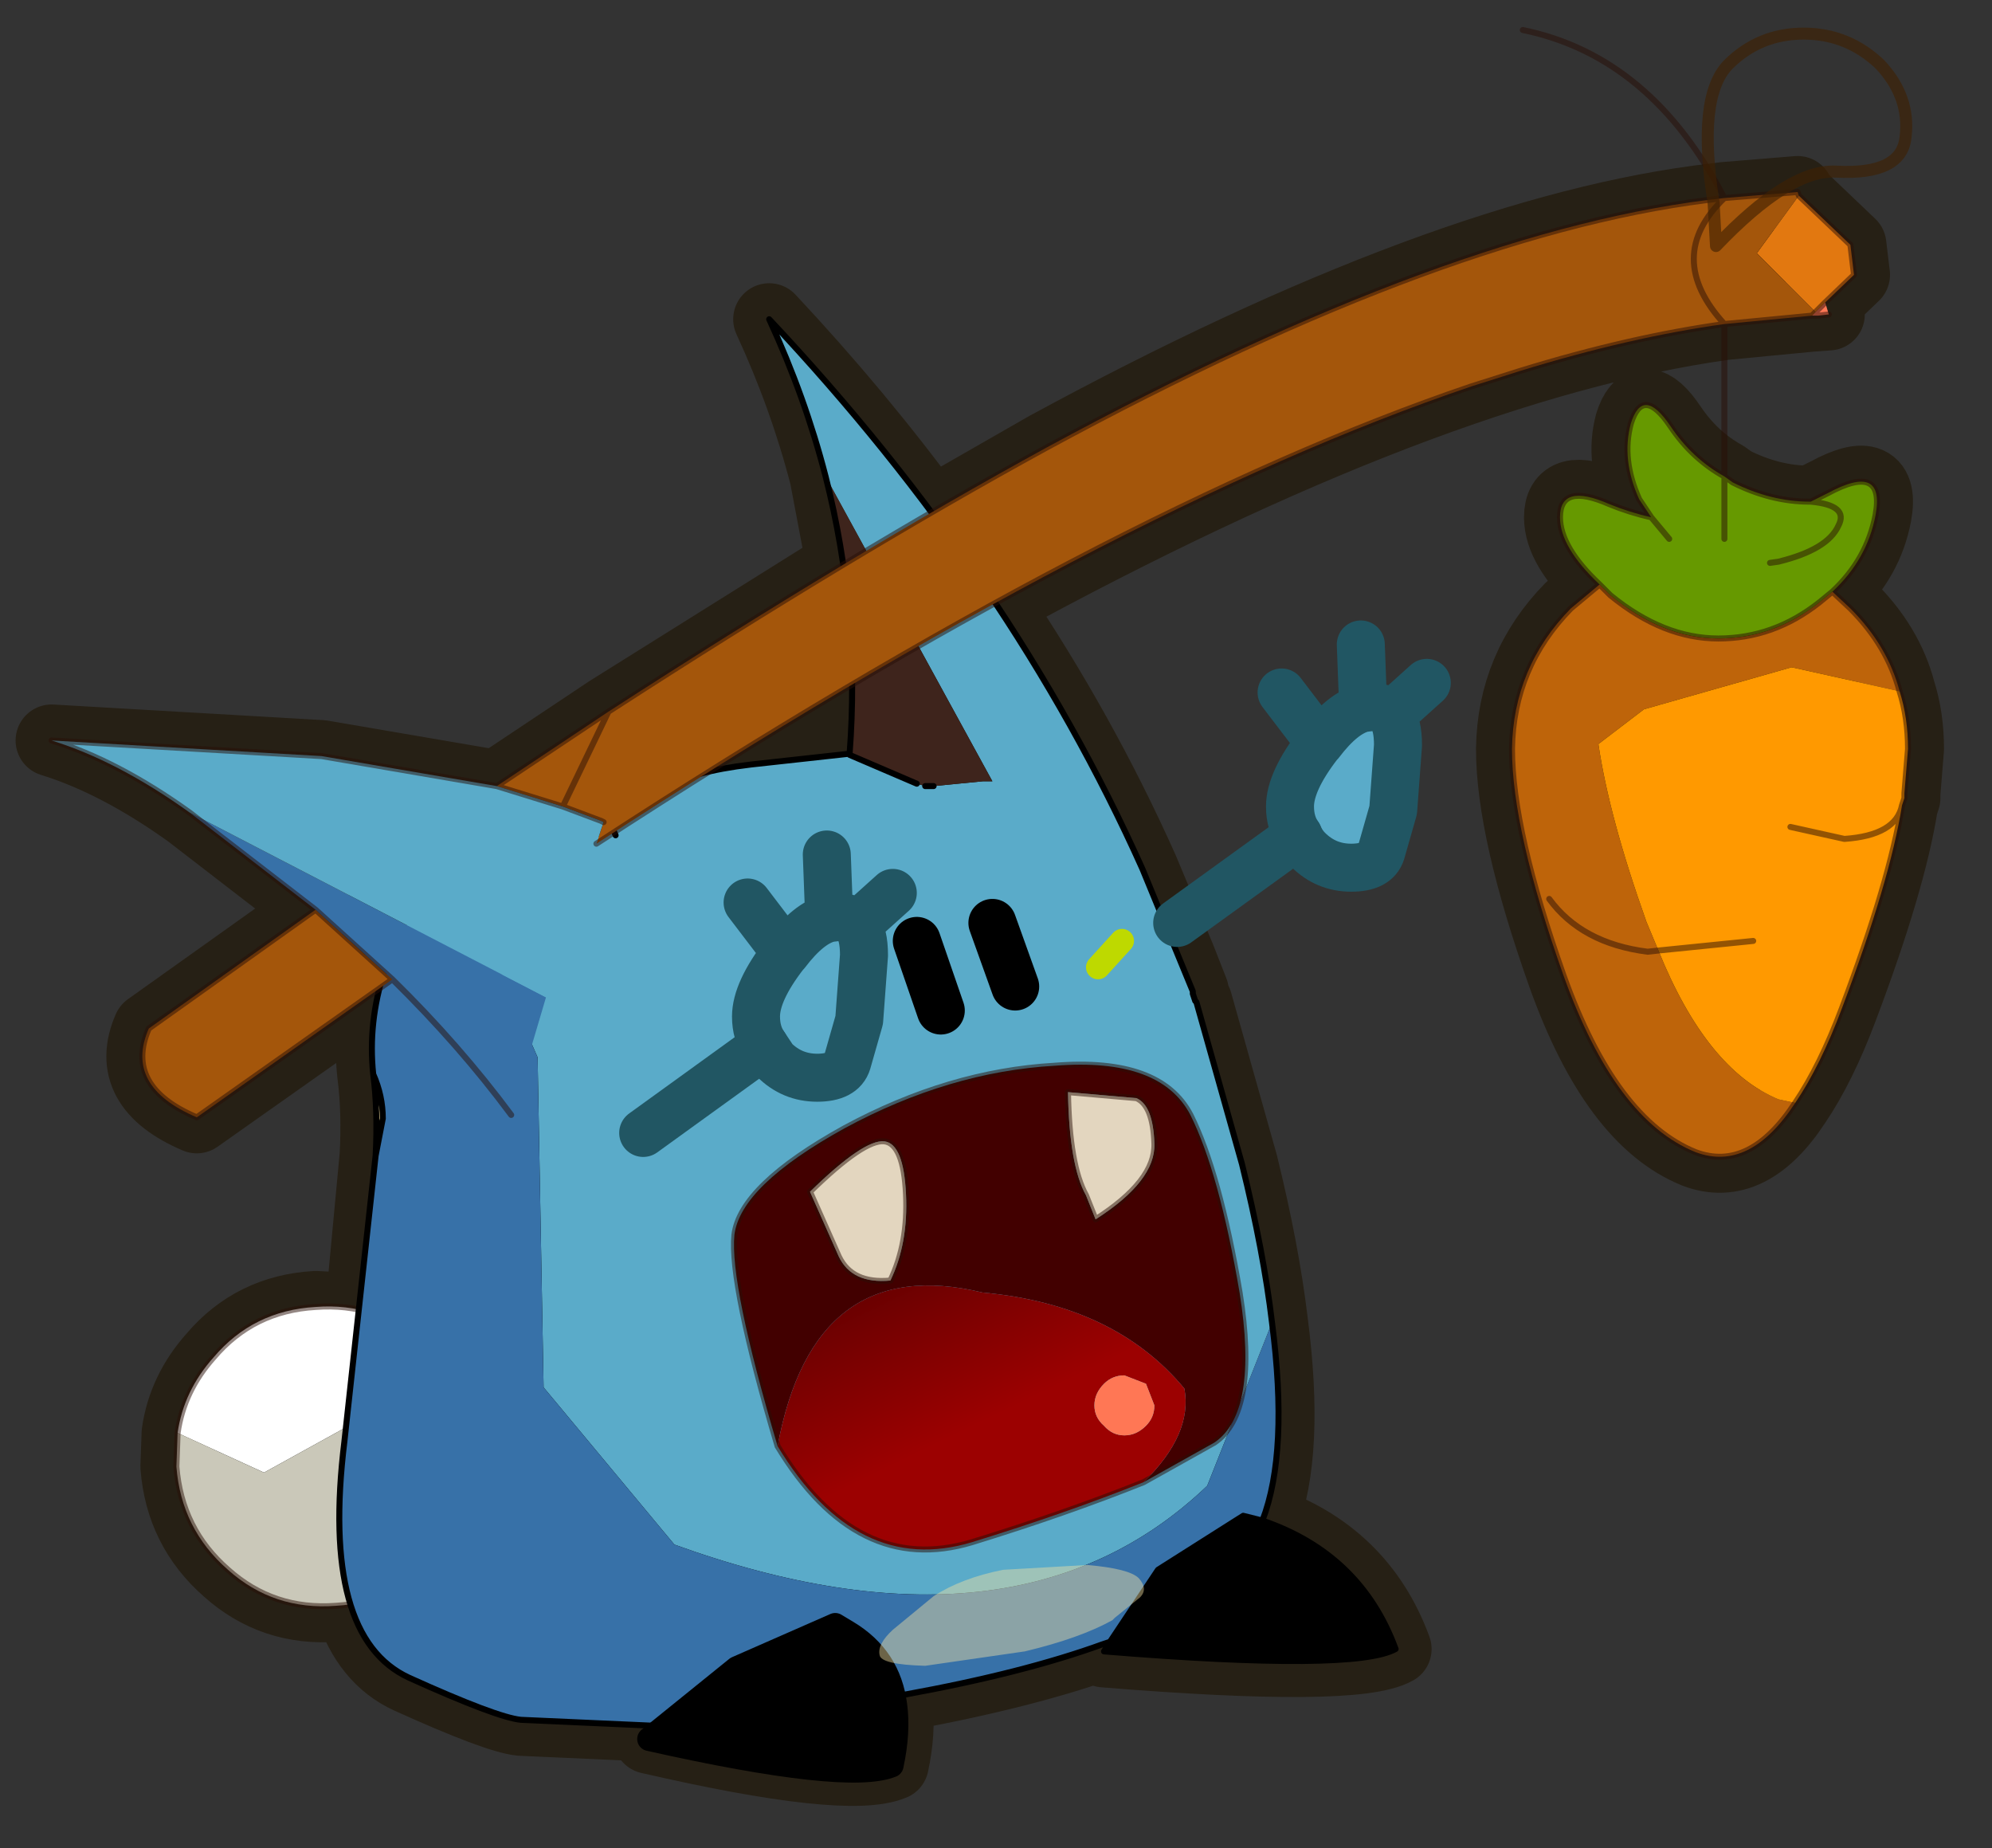 <svg width="166" height="154" xmlns="http://www.w3.org/2000/svg" xmlns:xlink="http://www.w3.org/1999/xlink">
 <rect width="100%" height="100%" fill="#333333" stroke="none"/>
 <defs>
  <g transform="matrix(1,0,0,1,192.55,294) " id="shape0">
   <path id="svg_1" stroke-opacity="0" stroke-linejoin="round" stroke-linecap="round" stroke="#ff00ff" fill="none" d="m187.95,-293.5l0,380l-379.95,0l-0.05,0l0,-380l380,0m-95,294.1l-189.95,0"/>
   <path id="svg_2" stroke-opacity="0" stroke-linejoin="round" stroke-linecap="round" stroke="#ff00ff" fill="none" d="m187.95,-293.5l-190,190l190,190m-380,-380l190,190l-189.95,190"/>
   <path id="svg_3" stroke-width="0.25" stroke-linejoin="round" stroke-linecap="round" stroke="#000000" fill="none" d="m-12.65,-47.1l0.9,0.2l0.35,0.65q0,0.3 -0.35,0.6l-0.9,0.2l-0.9,-0.2l-0.35,-0.6l0.35,-0.65l0.9,-0.2z"/>
  </g>
  <g transform="matrix(1,0,0,1,42.9,115.85) " id="shape1">
   <path id="svg_4" fill-rule="evenodd" fill="#000000" d="m31.35,-109l0.05,0.15l2.15,2.05l0.15,1.25l-1.2,1.15l0.15,0.5l-0.7,0.05l-3.65,0.35q-12.2,1.7 -30.4,11.65q3.6,5.35 6.15,11.05l1.55,3.7l0.55,1.4l0,0.1l0.1,0.3l0.05,0.05l1.9,6.75q0.9,3.65 1.25,6.6q0.7,5.4 -0.4,8.25q4.1,1.4 5.55,5.35q-1.7,0.95 -12.15,0.1l0.25,-0.4q-3.4,1.25 -8.55,2.2l-0.4,0.1l0.05,0.35q0.15,1.05 -0.15,2.45q-1.9,0.8 -10.15,-1.1l0.7,-0.5l-0.15,0l-0.1,0l-0.05,0l-0.15,0l-5.6,-0.25q-1,-0.1 -4.65,-1.75q-1.75,-0.8 -2.45,-3l-0.6,0q-2.6,0.2 -4.5,-1.5q-1.95,-1.7 -2.15,-4.3l0.05,-1.4q0.25,-1.75 1.5,-3.15q1.65,-1.95 4.25,-2.1l1.9,0.1l0.6,-6.4q0.1,-1.85 -0.1,-3.4q-0.2,-1.8 0.3,-3.6l-7.65,5.4q-3.05,-1.3 -2,-3.7l6.95,-4.95l-5.25,-4.05q-3,-2.15 -5.75,-3l11.25,0.65l7.3,1.25l4.65,-3.1l9.75,-6.1l-0.7,-3.7q-0.85,-3.3 -2.35,-6.55q3.7,3.95 6.75,8.1l4.8,-2.75q16.65,-9.05 27.85,-10.35l0.4,-0.05l3.05,-0.25m-6.95,9.65q0.5,-1.6 1.65,0.1q0.9,1.35 2.25,2.1l0.35,0.25q1.6,0.8 3.2,0.8l0.05,0l0.7,-0.35q2.4,-1.3 2,0.9q-0.35,1.85 -1.8,3.2l0.75,0.7q1.55,1.55 2.05,3.45q0.35,1.1 0.35,2.4l-0.15,1.85l0,0.2l-0.1,0.3q-0.5,3.15 -2.5,8.45q-0.9,2.4 -1.95,3.95q-1.9,2.9 -4.15,2.05q-3.35,-1.35 -5.5,-7.35q-2.15,-6.05 -2.15,-9.45q0.05,-3.4 2.45,-5.85l1.2,-1q-1.65,-1.55 -1.65,-2.8q0,-1.45 2.05,-0.55q0.85,0.35 1.75,0.55l-0.5,-0.75q-0.75,-1.65 -0.35,-3.15m-32.55,13.75l0.1,-2.9l-6,3.65l1.8,-0.3l4.1,-0.45"/>
   <path id="svg_5" stroke-width="3" stroke-linejoin="round" stroke-linecap="round" stroke="#262015" fill="none" d="m31.35,-109l0.05,0.15l2.15,2.05l0.15,1.25l-1.2,1.15l0.15,0.5l-0.7,0.05l-3.65,0.35q-12.2,1.7 -30.4,11.65q3.6,5.35 6.15,11.05l1.55,3.7l0.55,1.4l0,0.1l0.1,0.3l0.05,0.05l1.9,6.75q0.9,3.65 1.25,6.6q0.7,5.4 -0.4,8.25q4.1,1.4 5.55,5.35q-1.7,0.95 -12.15,0.1l0.25,-0.4q-3.4,1.25 -8.55,2.2l-0.4,0.1l0.05,0.35q0.15,1.05 -0.15,2.45q-1.9,0.8 -10.15,-1.1l0.7,-0.5l-0.15,0l-0.1,0l-0.05,0l-0.15,0l-5.6,-0.25q-1,-0.1 -4.65,-1.75q-1.75,-0.8 -2.45,-3l-0.6,0q-2.6,0.2 -4.5,-1.5q-1.95,-1.7 -2.15,-4.3l0.05,-1.4q0.25,-1.75 1.5,-3.15q1.65,-1.95 4.25,-2.1l1.9,0.1l0.6,-6.4q0.1,-1.85 -0.1,-3.4q-0.2,-1.8 0.3,-3.6l-7.65,5.4q-3.05,-1.3 -2,-3.7l6.95,-4.95l-5.25,-4.05q-3,-2.15 -5.75,-3l11.25,0.65l7.3,1.25l4.65,-3.1l9.75,-6.1l-0.7,-3.7q-0.85,-3.3 -2.35,-6.55q3.7,3.95 6.75,8.1l4.8,-2.75q16.65,-9.05 27.85,-10.35l0.4,-0.05l3.05,-0.25m-6.95,9.65q0.5,-1.6 1.65,0.1q0.9,1.35 2.25,2.1l0.35,0.25q1.6,0.8 3.2,0.8l0.05,0l0.7,-0.35q2.4,-1.3 2,0.9q-0.35,1.85 -1.8,3.2l0.75,0.7q1.55,1.55 2.05,3.45q0.35,1.1 0.35,2.4l-0.15,1.85l0,0.2l-0.1,0.3q-0.5,3.15 -2.5,8.45q-0.9,2.4 -1.95,3.95q-1.9,2.9 -4.15,2.05q-3.35,-1.35 -5.5,-7.35q-2.15,-6.05 -2.15,-9.45q0.05,-3.4 2.45,-5.85l1.2,-1q-1.65,-1.55 -1.65,-2.8q0,-1.45 2.05,-0.55q0.85,0.35 1.75,0.55l-0.5,-0.75q-0.75,-1.65 -0.35,-3.15m-32.55,13.75l0.1,-2.9l-6,3.65l1.8,-0.3l4.1,-0.45"/>
   <path id="svg_6" fill-rule="evenodd" fill="#ffffff" d="m-36.15,-57.3q0.25,-1.75 1.5,-3.15q1.65,-1.95 4.25,-2.1q2.55,-0.2 4.55,1.5l1,1.15l-7.7,4.25l-3.6,-1.65"/>
   <path id="svg_7" fill-rule="evenodd" fill="#cac8b9" d="m-36.15,-57.3l3.6,1.65l7.7,-4.25q0.95,1.4 1.1,3.2q0.2,2.6 -1.5,4.55q-1.75,1.9 -4.3,2.05q-2.6,0.2 -4.5,-1.5q-1.95,-1.7 -2.15,-4.3l0.05,-1.4"/>
   <path id="svg_8" stroke-width="0.25" stroke-opacity="0.502" stroke-linejoin="round" stroke-linecap="round" stroke="#280f06" fill="none" d="m-24.85,-59.9l-1,-1.15q-2,-1.7 -4.55,-1.5q-2.6,0.15 -4.25,2.1q-1.25,1.4 -1.5,3.15m11.3,-2.6q0.95,1.4 1.1,3.2q0.2,2.6 -1.5,4.55q-1.75,1.9 -4.3,2.05q-2.6,0.2 -4.5,-1.5q-1.95,-1.7 -2.15,-4.3l0.05,-1.4"/>
   <path id="svg_9" fill-rule="evenodd" fill="#5aabc9" d="m-9.15,-97.15q-0.85,-3.3 -2.35,-6.55q10.1,10.75 15.55,22.9l2.1,5.1l0,0.1l0.1,0.3l0.05,0.05l1.9,6.75q0.9,3.65 1.25,6.6l-2.7,6.8q-7.95,7.6 -22.2,2.45l-5.45,-6.55l-0.25,-13.75l-2.4,-5.5l5.5,-4.1l-0.05,-0.1l1.2,-0.8l1.05,-0.7q1.05,-0.7 3.6,-1l4.1,-0.45l0,0.05l2.8,1.2l0.35,0.1l0.35,0l2.05,-0.2l0.4,0l-6.95,-12.7m13.1,33.6l0,-0.25l-0.1,0l0.1,0.25m-21.85,-18.65l-0.15,-0.35l0.15,0.35"/>
   <path id="svg_10" fill-rule="evenodd" fill="#3e241c" d="m-15.95,-45.1l-0.1,0l-0.05,0l-0.15,0l0.3,0m7.8,-40.5q0.45,-5.85 -1,-11.55l6.95,12.7l-0.4,0l-2.05,0.2l-0.35,0l-0.35,-0.1l-2.8,-1.2l0,-0.05m12.1,22.05l-0.1,-0.25l0.1,0l0,0.25"/>
   <path id="svg_11" fill-rule="evenodd" fill="#3771a8" d="m9.45,-61.9q0.7,5.4 -0.4,8.25l-0.8,-0.2l-3.55,2.25l-2,3l-0.3,0.1q-3.3,1.2 -8.25,2.1l-10.1,1.3l-0.3,0l-5.6,-0.25q-1,-0.1 -4.65,-1.75q-3.7,-1.7 -2.7,-9.85l1.3,-11.9l0.3,-1.55q0,-0.95 -0.4,-1.85q-0.45,-4.3 2.75,-8.55l1.7,2.35l2.4,5.5l0.25,13.75l5.45,6.55q14.25,5.15 22.2,-2.45l2.7,-6.8"/>
   <path id="svg_12" fill-rule="evenodd" fill="#f4e1a2" d="m-27.9,-68.85q0.1,-1.85 -0.1,-3.4q0.4,0.9 0.4,1.85l-0.3,1.55"/>
   <path id="svg_13" fill-rule="evenodd" fill="#000000" d="m9.05,-53.65q4.1,1.4 5.55,5.35q-1.7,0.95 -12.15,0.1l0.25,-0.4l2,-3l3.55,-2.25l0.8,0.2"/>
   <path id="svg_14" stroke-width="0.25" stroke-linejoin="round" stroke-linecap="round" stroke="#000000" fill="none" d="m-9.15,-97.15q-0.85,-3.3 -2.35,-6.55q10.1,10.75 15.55,22.9l2.1,5.1l0,0.1l0.1,0.3l0.05,0.05l1.9,6.75q0.9,3.65 1.25,6.6q0.7,5.4 -0.4,8.25q4.1,1.4 5.55,5.35q-1.7,0.95 -12.15,0.1l0.25,-0.4l-0.3,0.1q-3.3,1.2 -8.25,2.1l-10.1,1.3l-0.1,0l-0.05,0l-0.15,0l-5.6,-0.25q-1,-0.1 -4.65,-1.75q-3.7,-1.7 -2.7,-9.85l1.3,-11.9q0.1,-1.85 -0.1,-3.4q-0.45,-4.3 2.75,-8.55m7.15,-1.85l1.2,-0.8l1.05,-0.7q1.05,-0.7 3.6,-1l4.1,-0.45q0.45,-5.85 -1,-11.55m4.5,12.9l-0.35,0m-0.35,-0.1l-2.8,-1.2l0,-0.05m-9.9,3.05l0.15,0.35m-10.1,9.95q0.4,0.9 0.4,1.85l-0.3,1.55m11.65,23.75l0.3,0m18.65,-3.5l2,-3l3.55,-2.25l0.8,0.2"/>
   <path id="svg_15" fill-rule="evenodd" fill="#000000" d="m-8.25,-49l-0.5,-0.3l-4.1,1.8l-3.65,2.95q8.25,1.85 10.1,1.1q0.3,-1.4 0.15,-2.5q-0.25,-2 -2,-3.05"/>
   <path id="svg_16" stroke-linejoin="round" stroke-linecap="round" stroke="#000000" fill="none" d="m-8.25,-49q1.75,1.05 2,3.05q0.15,1.1 -0.15,2.5q-1.85,0.75 -10.1,-1.1l3.65,-2.95l4.1,-1.8l0.5,0.3z"/>
   <path id="svg_17" stroke-linejoin="round" stroke-linecap="round" stroke="#bed900" fill="none" d="m2.2,-76.7l1,-1.1m-11.25,5.2l-1.75,0.15"/>
   <path id="svg_18" stroke-width="2" stroke-linejoin="round" stroke-linecap="round" stroke="#000000" fill="none" d="m-5.35,-77.8l1,2.9"/>
   <path id="svg_19" stroke-width="2" stroke-linejoin="round" stroke-linecap="round" stroke="#000000" fill="none" d="m-2.2,-78.55l0.95,2.65"/>
   <path id="svg_20" fill-rule="evenodd" fill="#420000" d="m-5.8,-67.25q-0.1,-2.1 -0.9,-2.2q-0.85,-0.1 -3.1,2.1l1.2,2.7q0.55,1.15 2.15,1q0.75,-1.55 0.65,-3.6m6.75,-4.25q0.05,3.05 0.75,4.3l0.4,1q2.5,-1.6 2.45,-3.15q-0.05,-1.6 -0.75,-1.9l-2.85,-0.25m-12.1,14.75q-2,-6.75 -1.8,-8.8q0.25,-2.05 4.6,-4.45q4.35,-2.35 8.75,-2.6q4.4,-0.35 5.65,2.05q1.2,2.4 2.05,7.4q0.8,5 -1.05,6.25l-2.95,1.65q2.05,-2 1.7,-3.9q-2.9,-3.5 -8.4,-4q-7.05,-1.7 -8.55,6.4"/>
   <path id="svg_21" fill-rule="evenodd" fill="url(#gradient0)" d="m-11.15,-56.75q1.5,-8.1 8.55,-6.4q5.5,0.5 8.4,4q0.35,1.9 -1.7,3.9q-3.25,1.3 -7.15,2.5q-4.8,1.45 -8.1,-4m15.7,-1.7l-0.35,-0.9l-0.9,-0.35q-0.5,0 -0.85,0.35q-0.4,0.4 -0.4,0.9q0,0.5 0.4,0.85q0.35,0.4 0.85,0.4q0.5,0 0.9,-0.4q0.35,-0.35 0.35,-0.85"/>
   <path id="svg_22" fill-rule="evenodd" fill="#e3d6bf" d="m0.95,-71.5l2.85,0.25q0.7,0.3 0.75,1.9q0.05,1.55 -2.45,3.15l-0.4,-1q-0.7,-1.25 -0.75,-4.3m-6.75,4.25q0.1,2.05 -0.65,3.6q-1.6,0.15 -2.15,-1l-1.2,-2.7q2.25,-2.2 3.1,-2.1q0.8,0.1 0.9,2.2"/>
   <path id="svg_23" fill-rule="evenodd" fill="#ff7755" d="m4.55,-58.45q0,0.5 -0.35,0.85q-0.4,0.4 -0.9,0.4q-0.5,0 -0.85,-0.4q-0.4,-0.35 -0.4,-0.85q0,-0.5 0.4,-0.9q0.35,-0.35 0.85,-0.35l0.9,0.35l0.35,0.9"/>
   <path id="svg_24" stroke-width="0.25" stroke-opacity="0.502" stroke-linejoin="round" stroke-linecap="round" stroke="#280f06" fill="none" d="m0.95,-71.5l2.85,0.25q0.7,0.3 0.75,1.9q0.05,1.55 -2.45,3.15l-0.4,-1q-0.7,-1.25 -0.75,-4.3m-6.75,4.25q0.1,2.05 -0.65,3.6q-1.6,0.15 -2.15,-1l-1.2,-2.7q2.25,-2.2 3.1,-2.1q0.8,0.1 0.9,2.2m9.9,12l2.95,-1.65q1.85,-1.25 1.05,-6.25q-0.85,-5 -2.05,-7.4q-1.25,-2.4 -5.65,-2.05q-4.4,0.25 -8.75,2.6q-4.35,2.4 -4.6,4.45q-0.2,2.05 1.8,8.8m15.25,1.5q-3.25,1.3 -7.15,2.5q-4.8,1.45 -8.1,-4"/>
   <path id="svg_25" fill-rule="evenodd" fill="#5aabc9" d="m-10.8,-77.3q0.95,-1.25 1.8,-1.45l0.4,-0.05q0.5,0 0.75,0.35q0.3,0.35 0.3,1.25l-0.2,2.7l-0.5,1.75q-0.2,0.65 -1.25,0.65q-1.05,0 -1.8,-0.75l-0.4,-0.6q-0.35,-0.5 -0.35,-1.2q0,-1.05 1.2,-2.6l0.05,-0.05"/>
   <path id="svg_26" stroke-width="2" stroke-linejoin="round" stroke-linecap="round" stroke="#215663" fill="none" d="m-9,-78.75l-0.1,-2.65m-1.7,4.1q0.95,-1.25 1.8,-1.45l0.4,-0.05q0.5,0 0.75,0.35l1.5,-1.35m-4.45,2.5l-1.6,-2.1m0.7,5.95q-0.35,-0.5 -0.35,-1.2q0,-1.05 1.2,-2.6l0.05,-0.05m2.95,-1.15q0.3,0.35 0.3,1.25l-0.2,2.7l-0.5,1.75q-0.2,0.65 -1.25,0.65q-1.05,0 -1.8,-0.75l-0.4,-0.6"/>
   <path id="svg_27" stroke-width="2" stroke-linejoin="round" stroke-linecap="round" stroke="#215663" fill="none" d="m-11.7,-73.45l-5.05,3.65"/>
   <path id="svg_28" fill-rule="evenodd" fill="#e27810" d="m32.1,-104l-2.45,-2.45l1.75,-2.4l2.15,2.05l0.15,1.25l-1.2,1.15l-0.4,0.4"/>
   <path id="svg_29" fill-rule="evenodd" fill="#a4560b" d="m31.35,-109l0.05,0.15l-1.75,2.4l2.45,2.45l-0.15,0.15l-3.65,0.35q-3.95,0.55 -8.5,1.95l-2.05,0.65q-15.05,5.1 -36.45,19.05l0.3,-0.9l-0.1,-0.05l-1.6,-0.6l-2.75,-0.85l4.65,-3.1q10.2,-6.6 18.25,-11q16.95,-9.2 28.25,-10.4l3.05,-0.25m-3.05,5.5q-2.55,-2.8 0,-5.25q-2.55,2.45 0,5.25m-55.5,27.3l-8.15,5.75q-3.05,-1.3 -2,-3.7l6.95,-4.95l3.2,2.9m9,-11.15l-1.9,3.95l1.9,-3.95"/>
   <path id="svg_30" fill-rule="evenodd" fill="#669900" d="m23.1,-92.65q-1.65,-1.55 -1.65,-2.8q0,-1.45 2.05,-0.55q0.85,0.35 1.75,0.55l-0.5,-0.75q-0.75,-1.65 -0.35,-3.15q0.5,-1.6 1.65,0.1q0.9,1.35 2.25,2.1l0.35,0.25q1.6,0.8 3.2,0.8l0.05,0l0.7,-0.35q2.4,-1.3 2,0.9q-0.35,1.85 -1.8,3.2l-0.55,0.45q-1.9,1.5 -4.2,1.5q-2.3,0 -4.5,-1.8l-0.45,-0.45m7.1,-0.9l0.35,-0.05q2.05,-0.5 2.5,-1.5q0.45,-0.85 -1.15,-1q1.6,0.15 1.15,1q-0.45,1 -2.5,1.5l-0.35,0.05m-4.95,-1.9l0.75,0.9l-0.75,-0.9m3.05,-1.7l0,2.6l0,-2.6"/>
   <path id="svg_31" fill-rule="evenodd" fill="#ff7755" d="m32.1,-104l0.4,-0.4l0.15,0.5l-0.45,0.05l-0.25,0l0.15,-0.15l0.1,0.15l-0.1,-0.15"/>
   <path id="svg_32" fill-rule="evenodd" fill="#be640a" d="m32.8,-92.35l0.75,0.7q1.55,1.55 2.05,3.45l-4.5,-1l-6.15,1.75l-1.9,1.45q0.45,3.05 2,7.4l0.5,1.2q2,4.95 5,6.2l0.7,0.15q-1.9,2.9 -4.15,2.05q-3.35,-1.35 -5.5,-7.35q-2.15,-6.05 -2.15,-9.45q0.05,-3.4 2.45,-5.85l1.2,-1l0.45,0.45q2.2,1.8 4.5,1.8q2.3,0 4.2,-1.5l0.55,-0.45m-7.25,14.95l-0.45,0.05q-2.75,-0.35 -4.1,-2.2q1.35,1.85 4.1,2.2l0.45,-0.05"/>
   <path id="svg_33" fill-rule="evenodd" fill="#ff9900" d="m35.6,-88.2q0.35,1.1 0.35,2.4l-0.15,1.85l0,0.2l-0.1,0.3q-0.5,3.15 -2.5,8.45q-0.9,2.4 -1.95,3.95l-0.7,-0.15q-3,-1.25 -5,-6.2l-0.5,-1.2q-1.55,-4.35 -2,-7.4l1.9,-1.45l6.15,-1.75l4.5,1m-6.1,10.4l-3.95,0.4l3.95,-0.4m1.55,-4.75l2.25,0.5q2.15,-0.15 2.4,-1.4q-0.25,1.25 -2.4,1.4l-2.25,-0.5"/>
   <path id="svg_34" fill-rule="evenodd" fill="#3771a8" d="m-20.8,-75.45l-1.45,4.9q-2.15,-2.9 -4.95,-5.65l-3.2,-2.9l-5.25,-4.05l14.85,7.7"/>
   <path id="svg_35" fill-rule="evenodd" fill="#5aabc9" d="m-18.7,-81.85l-2.1,6.4l-14.85,-7.7q-3,-2.15 -5.75,-3l11.25,0.65l7.3,1.25l2.75,0.85l1.6,0.6l0.1,0.05l-0.3,0.9"/>
   <path id="svg_36" stroke-width="0.25" stroke-opacity="0.502" stroke-linejoin="round" stroke-linecap="round" stroke="#280f06" fill="none" d="m31.4,-108.85l-0.05,-0.15l-3.05,0.25q-2.55,2.45 0,5.25l3.65,-0.35l0.15,-0.15l0.1,0.15l0.45,-0.05m-0.55,-0.1l0.4,-0.4l1.2,-1.15l-0.15,-1.25l-2.15,-2.05m-8.3,16.2q-1.65,-1.55 -1.65,-2.8q0,-1.45 2.05,-0.55q0.85,0.35 1.75,0.55l-0.5,-0.75q-0.75,-1.65 -0.35,-3.15q0.5,-1.6 1.65,0.1q0.9,1.35 2.25,2.1l0,-6.35q-3.95,0.55 -8.5,1.95l-2.05,0.65q-15.05,5.1 -36.45,19.05m-3.55,11.3q-2.15,-2.9 -4.95,-5.65l-8.15,5.75q-3.05,-1.3 -2,-3.7l6.95,-4.95l-5.25,-4.05q-3,-2.15 -5.75,-3l11.25,0.65l7.3,1.25l4.65,-3.1q10.2,-6.6 18.25,-11q16.95,-9.2 28.25,-10.4q-3.05,-5.9 -8.4,-7m12.05,11.9l0.25,0m-3.9,6.7l0.35,0.25q1.6,0.8 3.2,0.8l0.05,0l0.7,-0.35q2.4,-1.3 2,0.9q-0.35,1.85 -1.8,3.2l0.75,0.7q1.55,1.55 2.05,3.45q0.35,1.1 0.35,2.4l-0.15,1.85l0,0.2l-0.1,0.3q-0.5,3.15 -2.5,8.45q-0.9,2.4 -1.95,3.95q-1.9,2.9 -4.15,2.05q-3.35,-1.35 -5.5,-7.35q-2.15,-6.05 -2.15,-9.45q0.05,-3.4 2.45,-5.85l1.2,-1l0.45,0.45q2.2,1.8 4.5,1.8q2.3,0 4.2,-1.5l0.55,-0.45m-55.65,8.1l2.75,0.85l1.9,-3.95m-1.9,3.95l1.6,0.6l0.1,0.05m-8.8,6.55l-3.2,-2.9m62.3,-17q1.6,0.15 1.15,1q-0.45,1 -2.5,1.5l-0.35,0.05m-9.2,14q1.35,1.85 4.1,2.2l0.45,-0.05l3.95,-0.4m6.2,-5.65q-0.25,1.25 -2.4,1.4l-2.25,-0.5m-5.05,-12l-0.75,-0.9m3.05,0.9l0,-2.6"/>
   <path id="svg_37" stroke-width="0.5" stroke-opacity="0.624" stroke-linejoin="round" stroke-linecap="round" stroke="#3f2103" fill="none" d="m31.6,-115.6q-1.85,0 -3.15,1.3q-1.3,1.35 -0.6,5.75l0.1,1.8q3.05,-3.2 5,-3.1q2.75,0.15 2.9,-1.45q0.2,-1.65 -1.05,-3q-1.35,-1.3 -3.2,-1.3z"/>
   <path id="svg_38" fill-rule="evenodd" fill="#5aabc9" d="m13.25,-87.5l0.4,-0.05q0.5,0 0.75,0.35q0.3,0.35 0.3,1.25l-0.2,2.7l-0.5,1.75q-0.2,0.65 -1.25,0.65q-1.05,0 -1.8,-0.75q-0.25,-0.25 -0.4,-0.6q-0.35,-0.5 -0.35,-1.2q0,-1.05 1.2,-2.6l0.05,-0.05q0.95,-1.25 1.8,-1.45"/>
   <path id="svg_39" stroke-width="2" stroke-linejoin="round" stroke-linecap="round" stroke="#215663" fill="none" d="m14.4,-87.2l1.5,-1.35m-2.65,1.05l0.4,-0.05q0.5,0 0.75,0.35q0.3,0.35 0.3,1.25l-0.2,2.7l-0.5,1.75q-0.2,0.65 -1.25,0.65q-1.05,0 -1.8,-0.75q-0.25,-0.25 -0.4,-0.6q-0.35,-0.5 -0.35,-1.2q0,-1.05 1.2,-2.6l0.05,-0.05q0.95,-1.25 1.8,-1.45l-0.1,-2.65m-1.7,4.1l-1.6,-2.1"/>
   <path id="svg_40" stroke-width="2" stroke-linejoin="round" stroke-linecap="round" stroke="#215663" fill="none" d="m10.55,-82.2l-5.05,3.65"/>
   <path id="svg_41" fill-rule="evenodd" fill-opacity="0.443" fill="#f4e1a2" d="m3.9,-51.25q0.4,0.45 0.05,0.8l-1.05,0.85l-0.1,0.1q-1.35,0.75 -3.65,1.3l-4.15,0.6q-1.85,-0.05 -1.9,-0.45q-0.1,-0.45 0.55,-1.05l1.7,-1.4q1.15,-0.75 2.9,-1.1l3.5,-0.2q1.75,0.15 2.15,0.55"/>
  </g>
  <g id="sprite0">
   <use id="svg_42" xlink:href="#shape2" width="102.95" height="45"/>
  </g>
  <g id="shape2">
   <path id="svg_43" fill-rule="evenodd" fill-opacity="0" fill="#ff00ff" d="m0,0l102.95,0l0,45l-102.95,0l0,-45"/>
  </g>
  <linearGradient y2="-0.171" y1="0.588" x2="-0.036" x1="0.436" spreadMethod="pad" id="gradient0">
   <stop stop-color="#9c0101" offset="0.027"/>
   <stop stop-color="#420000" offset="1"/>
  </linearGradient>
 </defs>
 <g>
  <title>background</title>
  <rect fill="none" id="canvas_background" height="156" width="168" y="-1" x="-1"/>
 </g>
 <g>
  <title>Layer 1</title>
  <g id="svg_44" transform="matrix(2,0,0,2,0,0) ">
   <use x="43.55" y="117" id="svg_45" xlink:href="#shape0" width="381" transform="matrix(1,0,0,1,-192.55,-294) " height="381"/>
   <use x="43.55" y="117" id="svg_46" xlink:href="#shape1" width="80.35" transform="matrix(1,0,0,1,-42.9,-115.85) " height="74.1"/>
   <use x="-82.171" y="-106.724" xlink:href="#sprite0" width="102.95" transform="matrix(1.807,0,0,1.654,96,178.3) " id="_mcMask" height="45"/>
  </g>
 </g>
</svg>